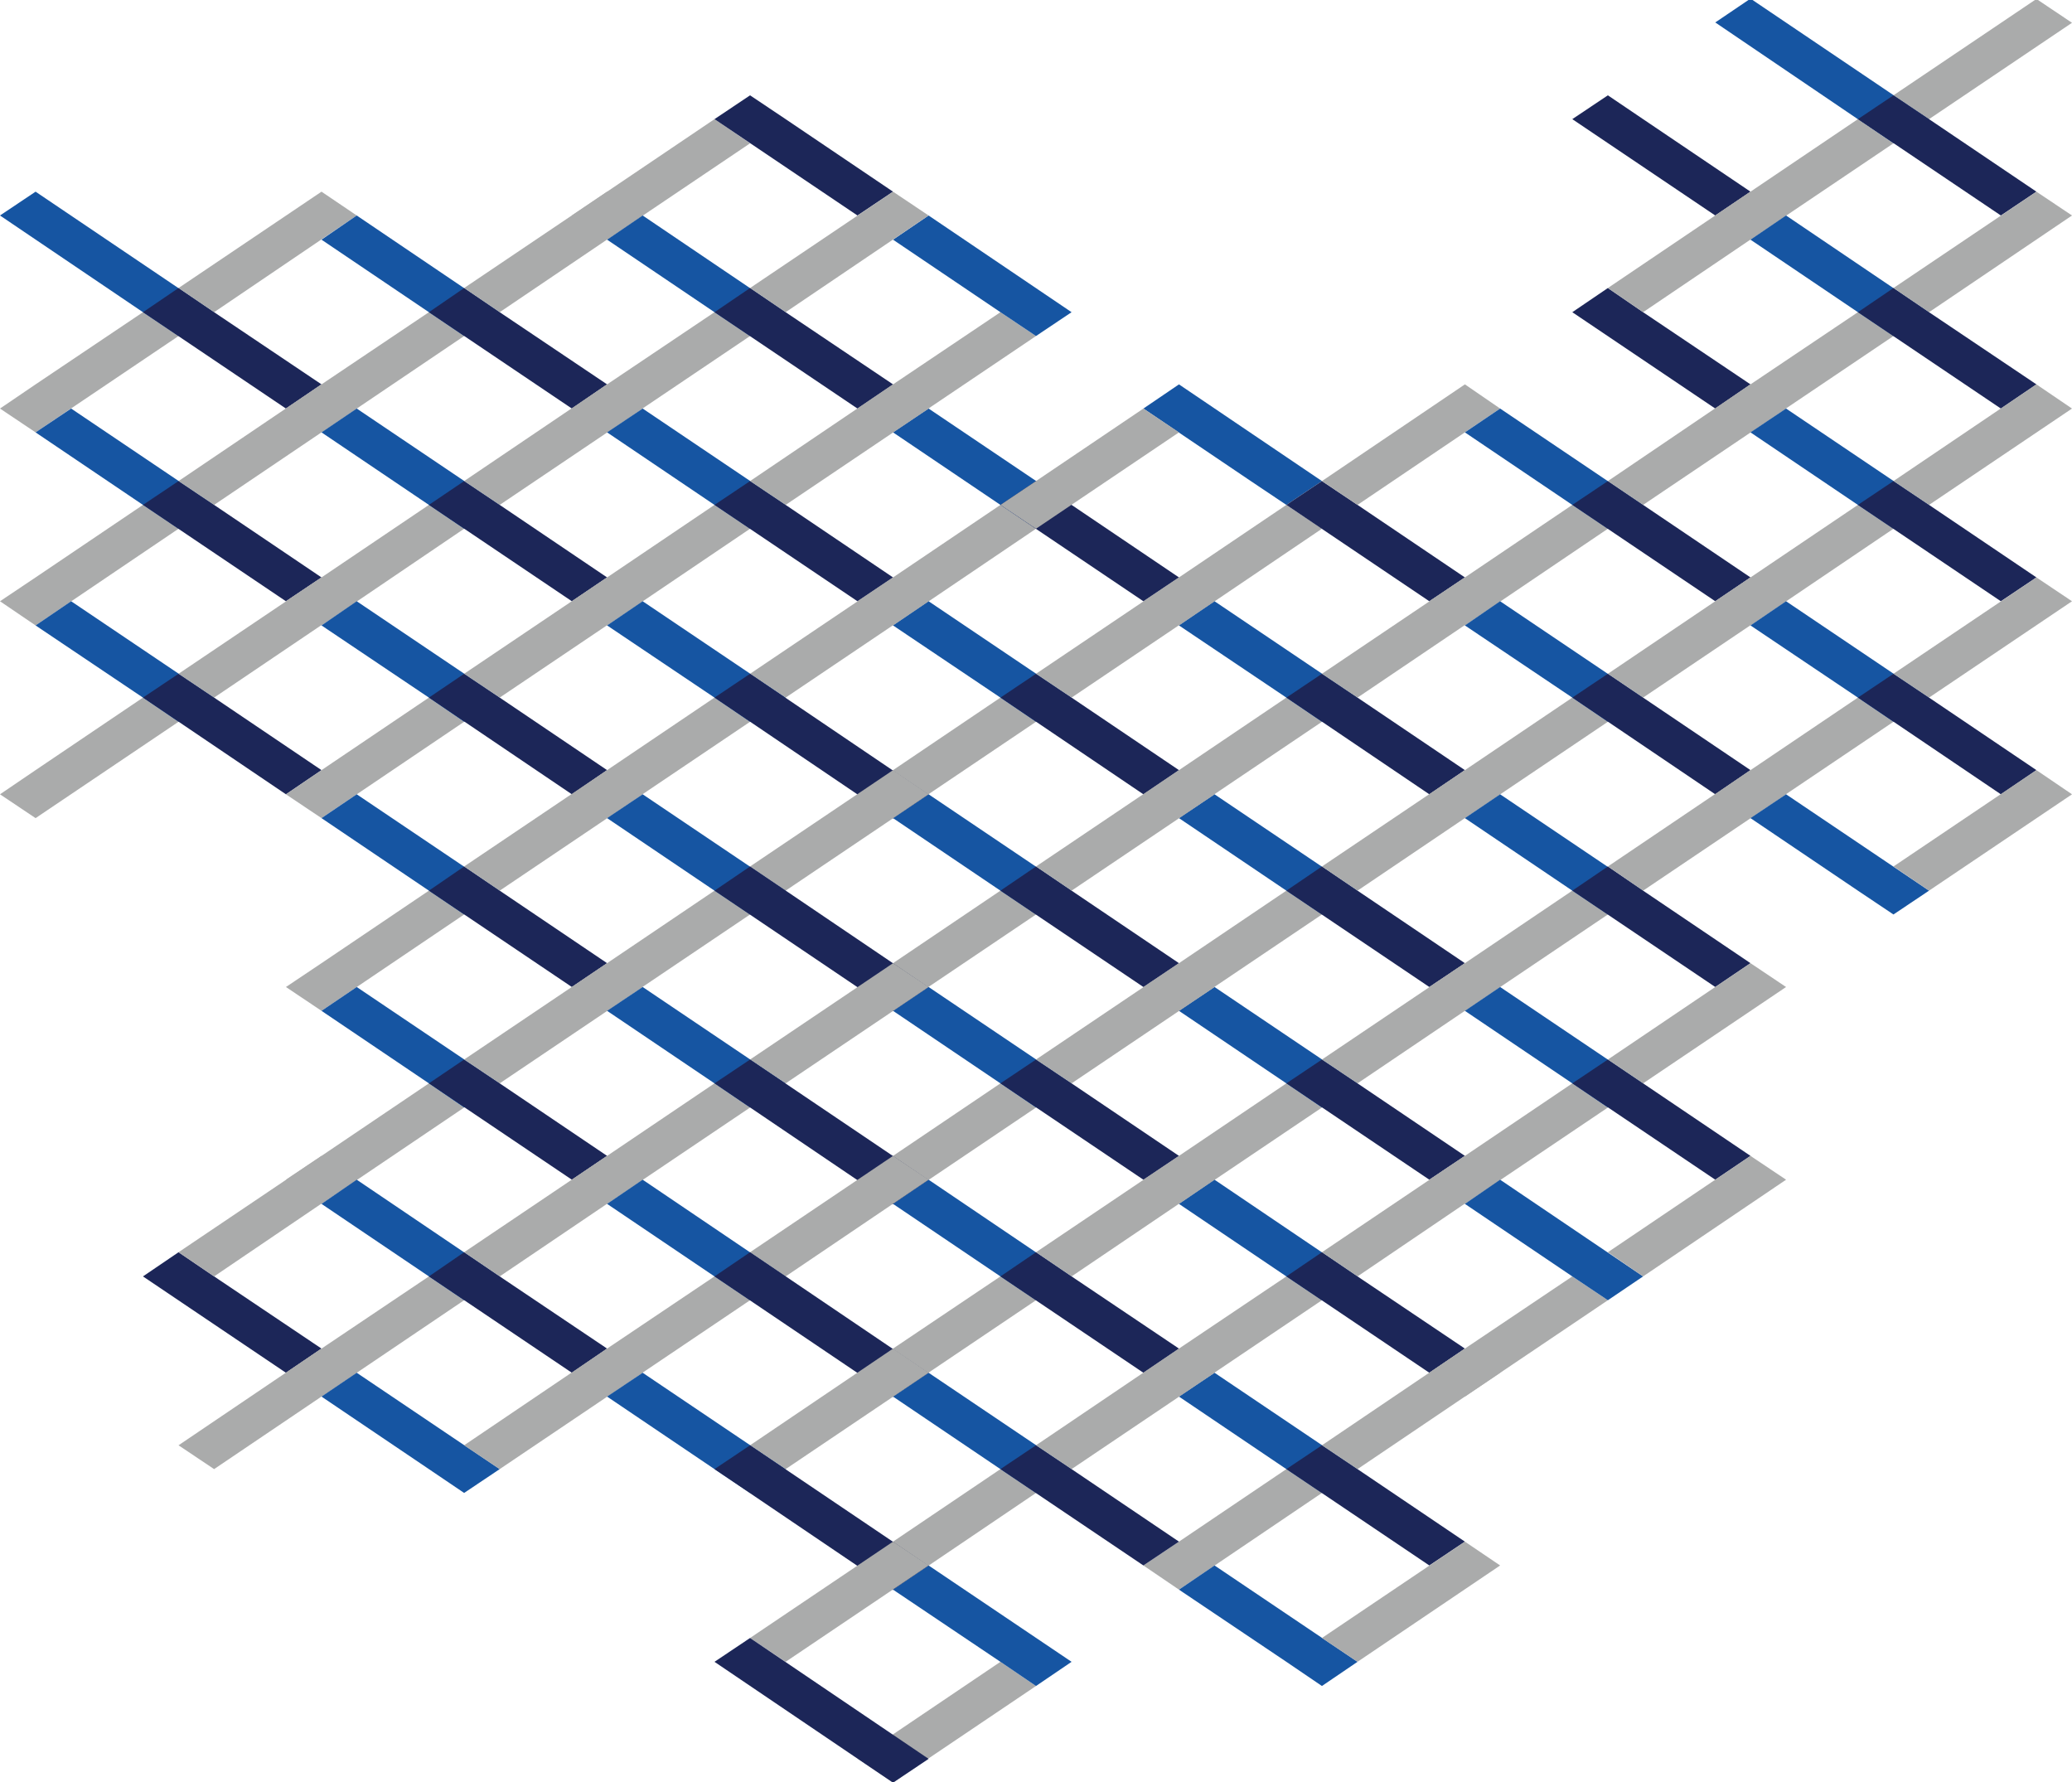 <?xml version="1.0" encoding="utf-8"?>
<!-- Generator: Adobe Illustrator 25.2.3, SVG Export Plug-In . SVG Version: 6.00 Build 0)  -->
<svg version="1.1" id="レイヤー_1" xmlns="http://www.w3.org/2000/svg" xmlns:xlink="http://www.w3.org/1999/xlink" x="0px"
	 y="0px" viewBox="0 0 600 516" style="enable-background:new 0 0 600 516;" xml:space="preserve">
<style type="text/css">
	.st0{fill:#1655A2;}
	.st1{fill:#AAABAB;}
	.st2{fill:#1C2658;}
</style>
<polygon class="st0" points="506.9,-0.4 496.7,6.5 548.3,41.5 558.6,34.5 "/>
<polygon class="st1" points="382.8,153.1 372.5,146.2 341.4,167.2 331.1,174.1 341.4,181.1 "/>
<polygon class="st1" points="382.8,209 372.5,202 341.4,223 331.1,230 341.4,236.9 "/>
<polygon class="st0" points="351.7,174.1 341.4,181.1 372.5,202 382.8,209 393.1,202 "/>
<polygon class="st0" points="341.4,111.3 331.1,118.3 362.2,139.3 372.5,146.2 382.8,139.3 "/>
<polygon class="st2" points="413.9,174.1 424.2,167.2 393.1,146.2 382.8,139.3 372.5,146.2 "/>
<polygon class="st1" points="424.2,111.3 382.8,139.3 393.1,146.2 434.4,118.3 "/>
<polygon class="st2" points="413.9,230 424.2,223 393.1,202 382.8,195.1 372.5,202 "/>
<polygon class="st1" points="424.2,167.2 382.8,195.1 393.1,202 434.4,174.1 "/>
<polygon class="st1" points="465.6,153.1 455.3,146.2 424.2,167.2 413.9,174.1 424.2,181.1 "/>
<polygon class="st0" points="434.4,118.3 424.2,125.2 455.3,146.2 465.6,153.1 475.8,146.2 "/>
<polygon class="st1" points="465.6,209 455.3,202 424.2,223 413.9,230 424.2,236.9 "/>
<polygon class="st0" points="434.4,174.1 424.2,181.1 455.3,202 465.6,209 475.8,202 "/>
<polygon class="st2" points="496.7,62.4 506.9,55.5 475.8,34.5 465.6,27.6 455.3,34.5 "/>
<polygon class="st2" points="496.7,118.3 506.9,111.3 475.8,90.4 465.6,83.4 455.3,90.4 "/>
<polygon class="st1" points="506.9,55.5 465.6,83.4 475.8,90.4 517.2,62.4 "/>
<polygon class="st2" points="496.7,174.1 506.9,167.2 475.8,146.2 465.6,139.3 455.3,146.2 "/>
<polygon class="st1" points="506.9,111.3 465.6,139.3 475.8,146.2 517.2,118.3 "/>
<polygon class="st2" points="496.7,230 506.9,223 475.8,202 465.6,195.1 455.3,202 "/>
<polygon class="st1" points="506.9,167.2 465.6,195.1 475.8,202 517.2,174.1 "/>
<polygon class="st1" points="589.7,-0.3 548.3,27.6 558.6,34.5 600,6.6 "/>
<polygon class="st1" points="548.3,41.5 538,34.5 506.9,55.5 496.7,62.4 506.9,69.4 "/>
<polygon class="st1" points="548.3,97.3 538,90.4 506.9,111.3 496.7,118.3 506.9,125.2 "/>
<polygon class="st0" points="517.2,62.4 506.9,69.4 538,90.4 548.3,97.3 558.6,90.4 "/>
<polygon class="st1" points="548.3,153.1 538,146.2 506.9,167.2 496.7,174.1 506.9,181.1 "/>
<polygon class="st0" points="517.2,118.3 506.9,125.2 538,146.2 548.3,153.1 558.6,146.2 "/>
<polygon class="st1" points="548.3,209 538,202 506.9,223 496.7,230 506.9,236.9 "/>
<polygon class="st0" points="517.2,174.1 506.9,181.1 538,202 548.3,209 558.6,202 "/>
<polygon class="st2" points="579.4,62.4 589.7,55.5 558.6,34.5 548.3,27.6 538,34.5 "/>
<polygon class="st2" points="579.4,118.3 589.7,111.3 558.6,90.4 548.3,83.4 538,90.4 "/>
<polygon class="st1" points="589.7,55.5 548.3,83.4 558.6,90.4 600,62.4 "/>
<polygon class="st2" points="579.4,174.1 589.7,167.2 558.6,146.2 548.3,139.3 538,146.2 "/>
<polygon class="st1" points="589.7,111.3 548.3,139.3 558.6,146.2 600,118.3 "/>
<polygon class="st2" points="579.4,230 589.7,223 558.6,202 548.3,195.1 538,202 "/>
<polygon class="st1" points="589.7,167.2 548.3,195.1 558.6,202 600,174.1 "/>
<polygon class="st1" points="51.7,97.3 41.4,90.4 10.3,111.3 0,118.3 10.3,125.2 "/>
<polygon class="st0" points="10.3,55.5 0,62.4 41.4,90.4 51.7,97.3 62,90.4 "/>
<polygon class="st1" points="51.7,153.1 41.4,146.2 10.3,167.2 0,174.1 10.3,181.1 "/>
<polygon class="st0" points="20.6,118.3 10.3,125.2 41.4,146.2 51.7,153.1 62,146.2 "/>
<polygon class="st1" points="51.7,209 41.4,202 10.3,223 0,230 10.3,236.9 "/>
<polygon class="st0" points="20.6,174.1 10.3,181.1 41.4,202 51.7,209 62,202 "/>
<polygon class="st2" points="82.8,118.3 93.1,111.3 62,90.4 51.7,83.4 41.4,90.4 "/>
<polygon class="st1" points="300,97.3 289.7,90.4 258.6,111.3 248.3,118.3 258.6,125.2 "/>
<polygon class="st0" points="268.9,62.4 258.6,69.4 289.7,90.4 300,97.3 310.3,90.4 "/>
<polygon class="st1" points="300,153.1 289.7,146.2 258.6,167.2 248.3,174.1 258.6,181.1 "/>
<polygon class="st0" points="268.9,118.3 258.6,125.2 289.7,146.2 300,153.1 310.3,146.2 "/>
<polygon class="st1" points="300,209 289.7,202 258.6,223 248.3,230 258.6,236.9 "/>
<polygon class="st0" points="268.9,174.1 258.6,181.1 289.7,202 300,209 310.3,202 "/>
<polygon class="st1" points="134.4,97.3 124.2,90.4 93.1,111.3 82.8,118.3 93.1,125.2 "/>
<polygon class="st1" points="93.1,55.5 51.7,83.4 62,90.4 103.3,62.4 "/>
<polygon class="st0" points="103.3,62.4 93.1,69.4 124.2,90.4 134.4,97.3 144.7,90.4 "/>
<polygon class="st2" points="82.8,174.1 93.1,167.2 62,146.2 51.7,139.3 41.4,146.2 "/>
<polygon class="st2" points="331.1,174.1 341.4,167.2 310.3,146.2 300,139.3 289.7,146.2 "/>
<polygon class="st1" points="341.4,125.2 331.1,118.3 300,139.3 289.7,146.2 300,153.1 "/>
<polygon class="st1" points="134.4,153.1 124.2,146.2 93.1,167.2 82.8,174.1 93.1,181.1 "/>
<polygon class="st1" points="93.1,111.3 51.7,139.3 62,146.2 103.3,118.3 "/>
<polygon class="st0" points="103.3,118.3 93.1,125.2 124.2,146.2 134.4,153.1 144.7,146.2 "/>
<polygon class="st2" points="82.8,230 93.1,223 62,202 51.7,195.1 41.4,202 "/>
<polygon class="st2" points="331.1,230 341.4,223 310.3,202 300,195.1 289.7,202 "/>
<polygon class="st1" points="134.4,209 124.2,202 93.1,223 82.8,230 93.1,236.9 "/>
<polygon class="st1" points="93.1,167.2 51.7,195.1 62,202 103.3,174.1 "/>
<polygon class="st1" points="341.4,167.2 300,195.1 310.3,202 351.7,174.1 "/>
<polygon class="st0" points="103.3,174.1 93.1,181.1 124.2,202 134.4,209 144.7,202 "/>
<polygon class="st1" points="217.2,41.5 206.9,34.5 175.8,55.5 165.6,62.4 175.8,69.4 "/>
<polygon class="st2" points="165.6,118.3 175.8,111.3 144.7,90.4 134.4,83.4 124.2,90.4 "/>
<polygon class="st1" points="217.2,97.3 206.9,90.4 175.8,111.3 165.6,118.3 175.8,125.2 "/>
<polygon class="st1" points="175.8,55.5 134.4,83.4 144.7,90.4 186.1,62.4 "/>
<polygon class="st0" points="186.1,62.4 175.8,69.4 206.9,90.4 217.2,97.3 227.5,90.4 "/>
<polygon class="st2" points="165.6,174.1 175.8,167.2 144.7,146.2 134.4,139.3 124.2,146.2 "/>
<polygon class="st1" points="217.2,153.1 206.9,146.2 175.8,167.2 165.6,174.1 175.8,181.1 "/>
<polygon class="st1" points="175.8,111.3 134.4,139.3 144.7,146.2 186.1,118.3 "/>
<polygon class="st0" points="186.1,118.3 175.8,125.2 206.9,146.2 217.2,153.1 227.5,146.2 "/>
<polygon class="st2" points="165.6,230 175.8,223 144.7,202 134.4,195.1 124.2,202 "/>
<polygon class="st1" points="217.2,209 206.9,202 175.8,223 165.6,230 175.8,236.9 "/>
<polygon class="st1" points="175.8,167.2 134.4,195.1 144.7,202 186.1,174.1 "/>
<polygon class="st0" points="186.1,174.1 175.8,181.1 206.9,202 217.2,209 227.5,202 "/>
<polygon class="st2" points="248.3,62.4 258.6,55.5 227.5,34.5 217.2,27.6 206.9,34.5 "/>
<polygon class="st2" points="248.3,118.3 258.6,111.3 227.5,90.4 217.2,83.4 206.9,90.4 "/>
<polygon class="st1" points="258.6,55.5 217.2,83.4 227.5,90.4 268.9,62.4 "/>
<polygon class="st2" points="248.3,174.1 258.6,167.2 227.5,146.2 217.2,139.3 206.9,146.2 "/>
<polygon class="st1" points="258.6,111.3 217.2,139.3 227.5,146.2 268.9,118.3 "/>
<polygon class="st1" points="258.6,167.2 217.2,195.1 227.5,202 268.9,174.1 "/>
<polygon class="st2" points="217.2,195.1 206.9,202 258.6,237 268.9,230.1 "/>
<polygon class="st1" points="382.8,264.8 372.5,257.9 341.4,278.9 331.1,285.8 341.4,292.7 "/>
<polygon class="st0" points="351.7,230 341.4,236.9 372.5,257.9 382.8,264.8 393.1,257.9 "/>
<polygon class="st2" points="413.9,285.8 424.2,278.9 393.1,257.9 382.8,250.9 372.5,257.9 "/>
<polygon class="st1" points="424.2,223 382.8,250.9 393.1,257.9 434.4,230 "/>
<polygon class="st1" points="465.6,264.8 455.3,257.9 424.2,278.9 413.9,285.8 424.2,292.7 "/>
<polygon class="st0" points="434.4,230 424.2,236.9 455.3,257.9 465.6,264.8 475.8,257.9 "/>
<polygon class="st2" points="496.7,285.8 506.9,278.9 475.8,257.9 465.6,250.9 455.3,257.9 "/>
<polygon class="st1" points="506.9,223 465.6,250.9 475.8,257.9 517.2,230 "/>
<polygon class="st0" points="517.2,230 506.9,236.9 538,257.9 548.3,264.8 558.6,257.9 "/>
<polygon class="st1" points="589.7,223 548.3,250.9 558.6,257.9 600,230 "/>
<polygon class="st1" points="300,264.8 289.7,257.9 258.6,278.9 248.3,285.8 258.6,292.7 "/>
<polygon class="st0" points="268.9,230 258.6,236.9 289.7,257.9 300,264.8 310.3,257.9 "/>
<polygon class="st2" points="331.1,285.8 341.4,278.9 310.3,257.9 300,250.9 289.7,257.9 "/>
<polygon class="st1" points="134.4,264.8 124.2,257.9 93.1,278.9 82.8,285.8 93.1,292.7 "/>
<polygon class="st1" points="341.4,223 300,250.9 310.3,257.9 351.7,230 "/>
<polygon class="st0" points="103.3,230 93.1,236.9 124.2,257.9 134.4,264.8 144.7,257.9 "/>
<polygon class="st2" points="165.6,285.8 175.8,278.9 144.7,257.9 134.4,250.9 124.2,257.9 "/>
<polygon class="st1" points="217.2,264.8 206.9,257.9 175.8,278.9 165.6,285.8 175.8,292.7 "/>
<polygon class="st1" points="175.8,223 134.4,250.9 144.7,257.9 186.1,230 "/>
<polygon class="st0" points="186.1,230 175.8,236.9 206.9,257.9 217.2,264.8 227.5,257.9 "/>
<polygon class="st1" points="258.6,223 217.2,250.9 227.5,257.9 268.9,230 "/>
<polygon class="st2" points="217.2,250.9 206.9,257.9 258.6,292.8 268.9,285.9 "/>
<polygon class="st1" points="382.8,320.7 372.5,313.7 341.4,334.7 331.1,341.6 341.4,348.6 "/>
<polygon class="st0" points="351.7,285.8 341.4,292.7 372.5,313.7 382.8,320.7 393.1,313.7 "/>
<polygon class="st2" points="413.9,341.6 424.2,334.7 393.1,313.7 382.8,306.8 372.5,313.7 "/>
<polygon class="st1" points="424.2,278.9 382.8,306.8 393.1,313.7 434.4,285.8 "/>
<polygon class="st1" points="465.6,320.7 455.3,313.7 424.2,334.7 413.9,341.6 424.2,348.6 "/>
<polygon class="st0" points="434.4,285.8 424.2,292.7 455.3,313.7 465.6,320.7 475.8,313.7 "/>
<polygon class="st2" points="496.7,341.6 506.9,334.7 475.8,313.7 465.6,306.8 455.3,313.7 "/>
<polygon class="st1" points="506.9,278.9 465.6,306.8 475.8,313.7 517.2,285.8 "/>
<polygon class="st1" points="300,320.7 289.7,313.7 258.6,334.7 248.3,341.6 258.6,348.6 "/>
<polygon class="st0" points="268.9,285.8 258.6,292.7 289.7,313.7 300,320.7 310.3,313.7 "/>
<polygon class="st2" points="331.1,341.6 341.4,334.7 310.3,313.7 300,306.8 289.7,313.7 "/>
<polygon class="st1" points="134.4,320.7 124.2,313.7 93.1,334.7 82.8,341.6 93.1,348.6 "/>
<polygon class="st1" points="341.4,278.9 300,306.8 310.3,313.7 351.7,285.8 "/>
<polygon class="st0" points="103.3,285.8 93.1,292.7 124.2,313.7 134.4,320.7 144.7,313.7 "/>
<polygon class="st2" points="165.6,341.6 175.8,334.7 144.7,313.7 134.4,306.8 124.2,313.7 "/>
<polygon class="st1" points="217.2,320.7 206.9,313.7 175.8,334.7 165.6,341.6 175.8,348.6 "/>
<polygon class="st1" points="175.8,278.9 134.4,306.8 144.7,313.7 186.1,285.8 "/>
<polygon class="st0" points="186.1,285.8 175.8,292.7 206.9,313.7 217.2,320.7 227.5,313.7 "/>
<polygon class="st1" points="258.6,278.9 217.2,306.8 227.5,313.7 268.9,285.8 "/>
<polygon class="st2" points="217.2,306.8 206.9,313.7 258.6,348.7 268.9,341.7 "/>
<polygon class="st1" points="382.8,376.5 372.5,369.6 341.4,390.5 331.1,397.5 341.4,404.4 "/>
<polygon class="st0" points="351.7,341.6 341.4,348.6 372.5,369.6 382.8,376.5 393.1,369.6 "/>
<polygon class="st2" points="413.9,397.5 424.2,390.5 393.1,369.6 382.8,362.6 372.5,369.6 "/>
<polygon class="st1" points="424.2,334.7 382.8,362.6 393.1,369.6 434.4,341.6 "/>
<polygon class="st1" points="465.6,376.5 455.3,369.6 424.2,390.5 413.9,397.5 424.2,404.4 "/>
<polygon class="st0" points="434.4,341.6 424.2,348.6 455.3,369.6 465.6,376.5 475.8,369.6 "/>
<polygon class="st1" points="506.9,334.7 465.6,362.6 475.8,369.6 517.2,341.6 "/>
<polygon class="st1" points="300,376.5 289.7,369.6 258.6,390.5 248.3,397.5 258.6,404.4 "/>
<polygon class="st0" points="268.9,341.6 258.6,348.6 289.7,369.6 300,376.5 310.3,369.6 "/>
<polygon class="st2" points="82.8,397.5 93.1,390.5 62,369.6 51.7,362.6 41.4,369.6 "/>
<polygon class="st2" points="331.1,397.5 341.4,390.5 310.3,369.6 300,362.6 289.7,369.6 "/>
<polygon class="st1" points="134.4,376.5 124.2,369.6 93.1,390.5 82.8,397.5 93.1,404.4 "/>
<polygon class="st1" points="93.1,334.7 51.7,362.6 62,369.6 103.3,341.6 "/>
<polygon class="st1" points="341.4,334.7 300,362.6 310.3,369.6 351.7,341.6 "/>
<polygon class="st0" points="103.3,341.6 93.1,348.6 124.2,369.6 134.4,376.5 144.7,369.6 "/>
<polygon class="st2" points="165.6,397.5 175.8,390.5 144.7,369.6 134.4,362.6 124.2,369.6 "/>
<polygon class="st1" points="217.2,376.5 206.9,369.6 175.8,390.5 165.6,397.5 175.8,404.4 "/>
<polygon class="st1" points="175.8,334.7 134.4,362.6 144.7,369.6 186.1,341.6 "/>
<polygon class="st0" points="186.1,341.6 175.8,348.6 206.9,369.6 217.2,376.5 227.5,369.6 "/>
<polygon class="st1" points="258.6,334.7 217.2,362.6 227.5,369.6 268.9,341.6 "/>
<polygon class="st2" points="217.2,362.6 206.9,369.6 258.6,404.5 268.9,397.6 "/>
<polygon class="st1" points="382.8,432.3 372.5,425.4 341.4,446.4 331.1,453.3 341.4,460.3 "/>
<polygon class="st0" points="351.7,397.5 341.4,404.4 372.5,425.4 382.8,432.3 393.1,425.4 "/>
<polygon class="st2" points="413.9,453.3 424.2,446.4 393.1,425.4 382.8,418.5 372.5,425.4 "/>
<polygon class="st1" points="424.2,390.5 382.8,418.5 393.1,425.4 434.4,397.5 "/>
<polygon class="st1" points="300,432.3 289.7,425.4 258.6,446.4 248.3,453.3 258.6,460.3 "/>
<polygon class="st0" points="268.9,397.5 258.6,404.4 289.7,425.4 300,432.3 310.3,425.4 "/>
<polygon class="st2" points="331.1,453.3 341.4,446.4 310.3,425.4 300,418.5 289.7,425.4 "/>
<polygon class="st1" points="93.1,390.5 51.7,418.5 62,425.4 103.3,397.5 "/>
<polygon class="st1" points="341.4,390.5 300,418.5 310.3,425.4 351.7,397.5 "/>
<polygon class="st0" points="103.3,397.5 93.1,404.4 124.2,425.4 134.4,432.3 144.7,425.4 "/>
<polygon class="st1" points="175.8,390.5 134.4,418.5 144.7,425.4 186.1,397.5 "/>
<polygon class="st0" points="186.1,397.5 175.8,404.4 206.9,425.4 217.2,432.3 227.5,425.4 "/>
<polygon class="st1" points="258.6,390.5 217.2,418.5 227.5,425.4 268.9,397.5 "/>
<polygon class="st2" points="217.2,418.5 206.9,425.4 258.6,460.4 268.9,453.4 "/>
<polygon class="st0" points="351.7,453.3 341.4,460.3 372.5,481.2 382.8,488.2 393.1,481.2 "/>
<polygon class="st1" points="424.2,446.4 382.8,474.3 393.1,481.2 434.4,453.3 "/>
<polygon class="st1" points="300,488.2 289.7,481.2 258.6,502.2 248.3,509.2 258.6,516.1 "/>
<polygon class="st0" points="268.9,453.3 258.6,460.3 289.7,481.2 300,488.2 310.3,481.2 "/>
<polygon class="st1" points="258.6,446.4 217.2,474.3 227.5,481.2 268.9,453.3 "/>
<polygon class="st2" points="217.2,474.3 206.9,481.2 258.6,516.2 268.9,509.3 "/>
</svg>
